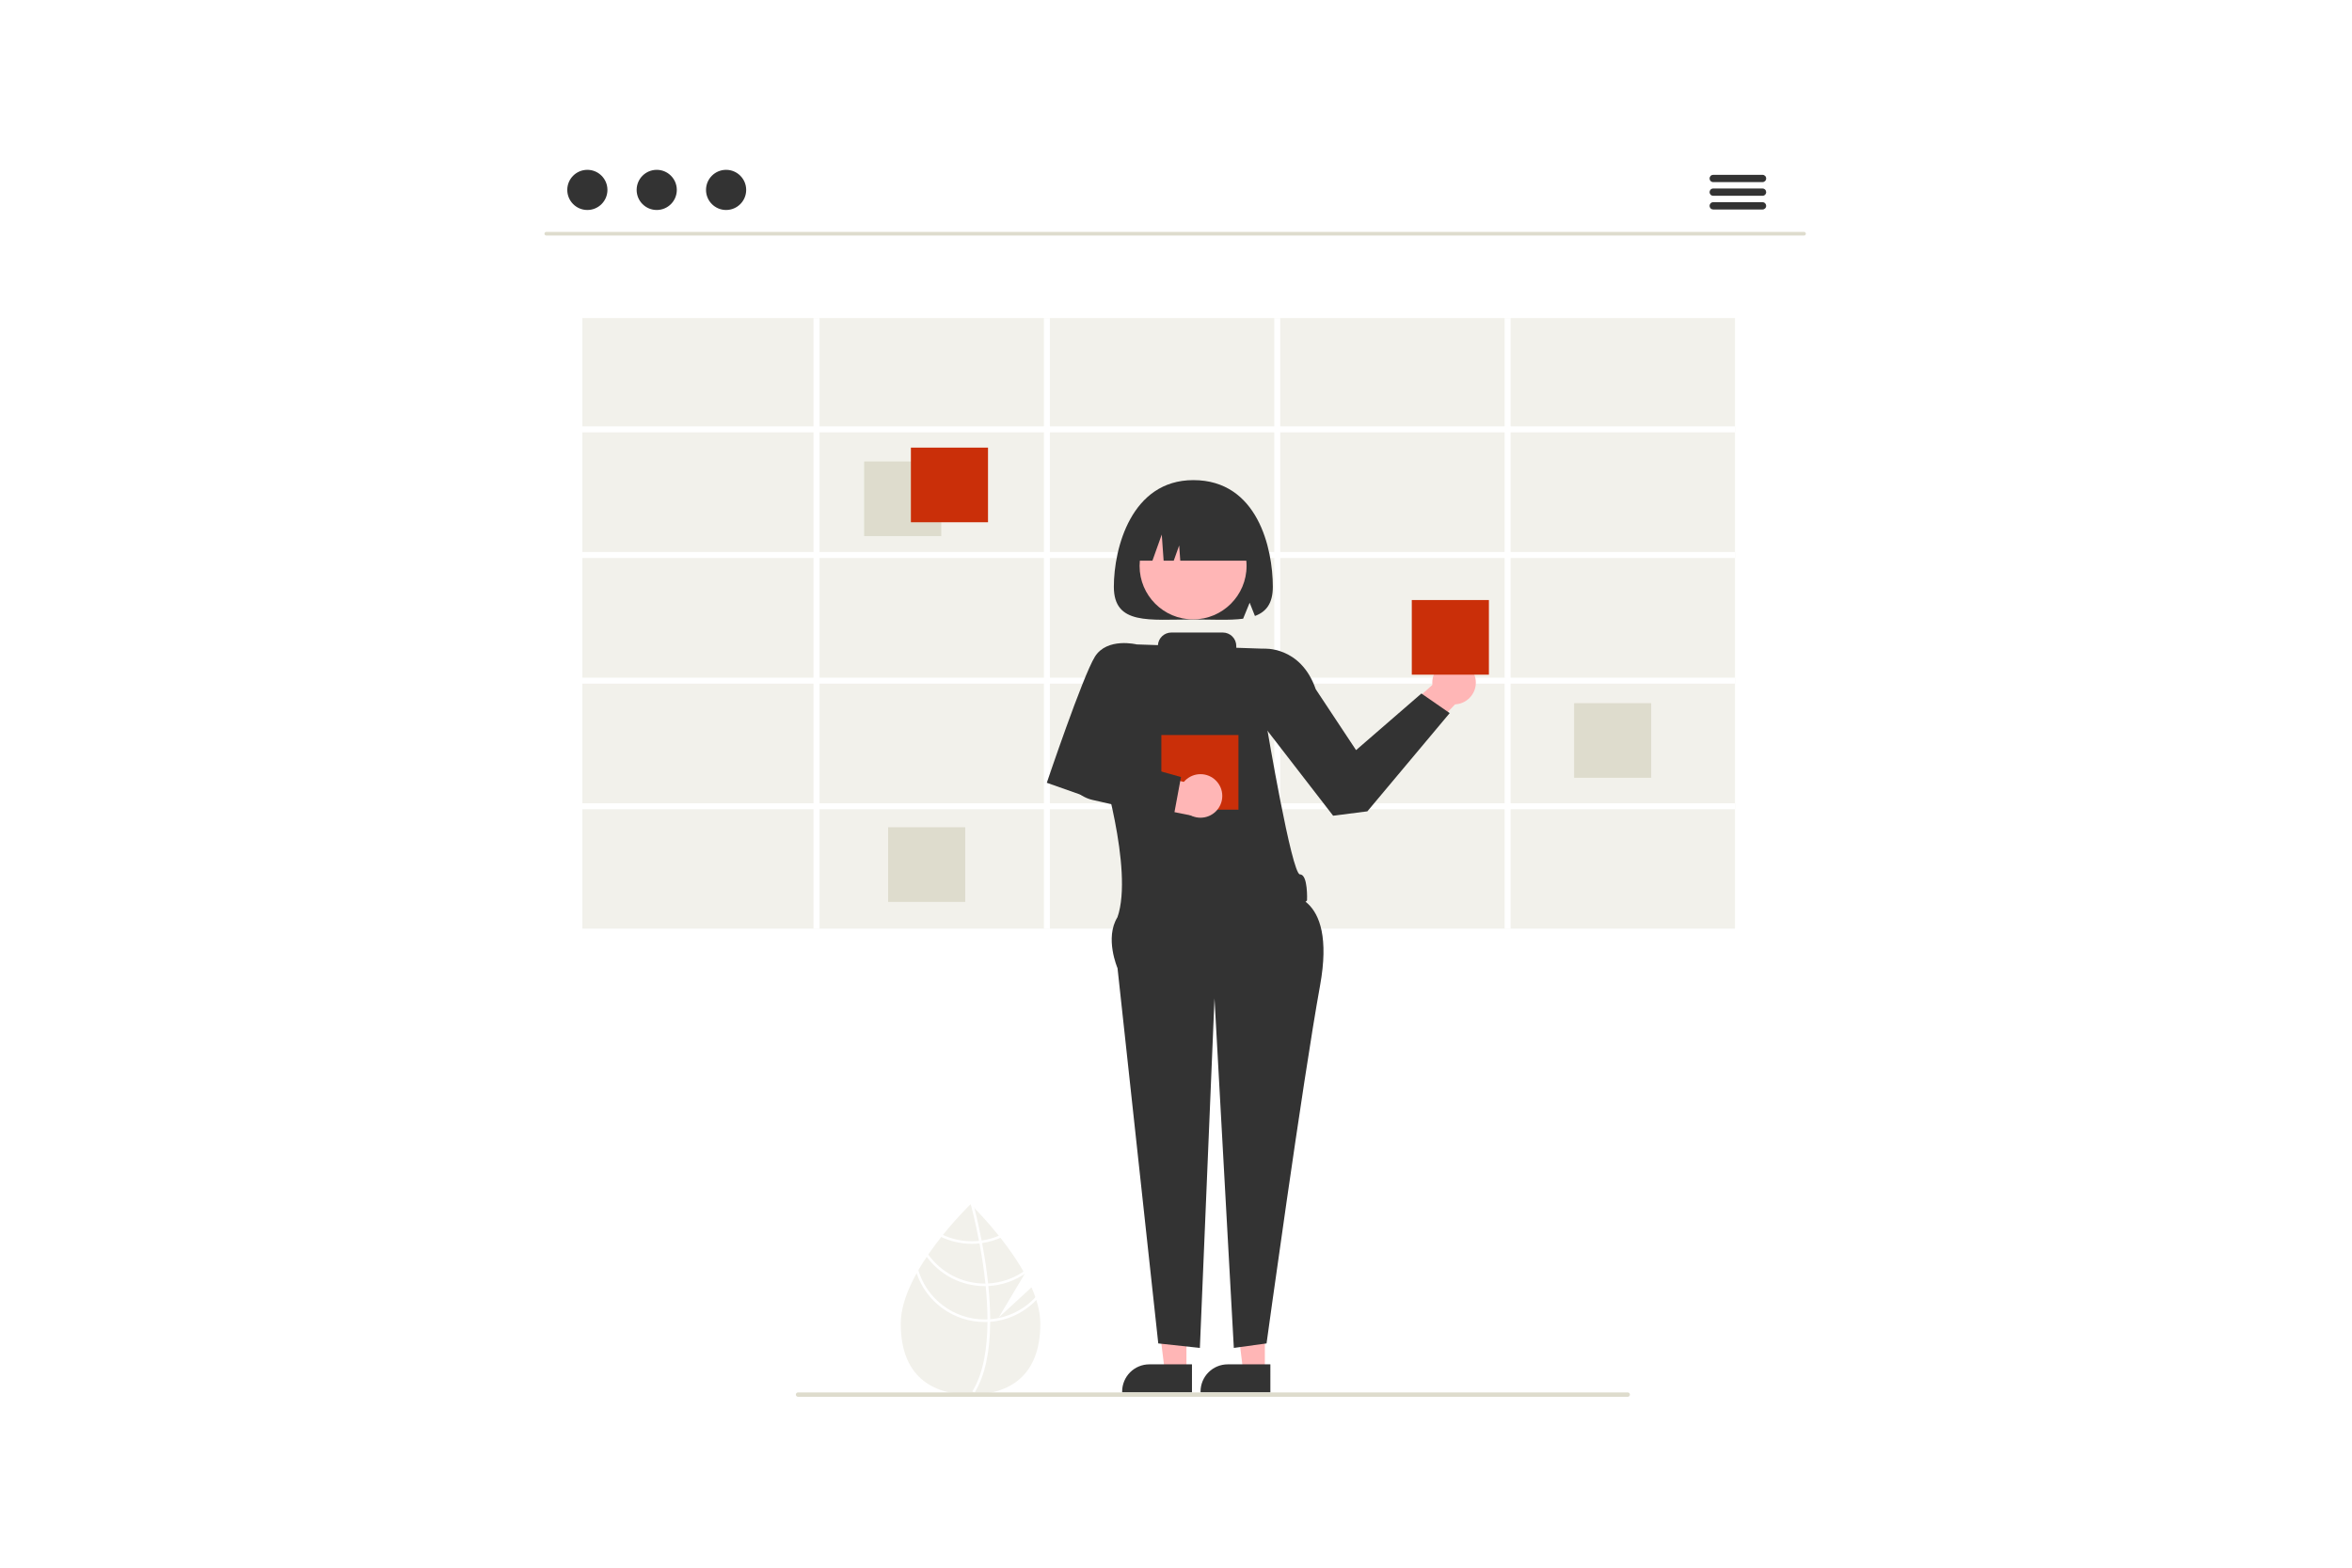 <svg width="1080" height="720" viewBox="0 0 1080 720" fill="none" xmlns="http://www.w3.org/2000/svg">
<rect width="1080" height="720" fill="white"/>
<g clip-path="url(#clip0_193_2670)">
<path d="M473.643 591.249L458.558 605.135L470.546 585.021C461.102 567.894 445.655 553.092 445.655 553.092C445.655 553.092 413.609 583.795 413.609 607.929C413.609 632.063 427.957 640.49 445.655 640.49C463.353 640.49 477.701 632.063 477.701 607.929C477.701 602.557 476.111 596.86 473.643 591.249Z" fill="#F2F1EB"/>
<path d="M454.679 605.887V607.077C454.609 620.905 452.277 631.694 447.701 639.291C447.636 639.402 447.565 639.508 447.5 639.62L446.988 639.308L446.499 639.002C451.576 630.798 453.372 619.203 453.437 607.142C453.443 606.753 453.449 606.358 453.443 605.964C453.425 600.858 453.113 595.693 452.612 590.676C452.577 590.287 452.536 589.892 452.495 589.498C451.8 582.878 450.798 576.553 449.774 571.059C449.703 570.67 449.626 570.281 449.55 569.899C447.777 560.606 445.969 553.874 445.557 552.384C445.51 552.202 445.481 552.102 445.475 552.078L446.034 551.919L446.04 551.913L446.605 551.754C446.611 551.778 446.711 552.113 446.876 552.738C447.506 555.07 449.144 561.401 450.751 569.751C450.822 570.128 450.899 570.517 450.969 570.906C451.805 575.364 452.624 580.346 453.272 585.576C453.437 586.889 453.584 588.184 453.714 589.462C453.761 589.857 453.802 590.252 453.837 590.64C454.379 596.064 454.66 601.147 454.679 605.887Z" fill="white"/>
<path d="M450.751 569.751C450.356 569.804 449.956 569.857 449.55 569.898C448.446 570.012 447.337 570.069 446.228 570.069C441.5 570.076 436.831 569.021 432.565 566.983C432.318 567.295 432.071 567.608 431.817 567.926C436.305 570.116 441.234 571.252 446.228 571.247C447.412 571.247 448.596 571.184 449.773 571.059C450.174 571.017 450.574 570.964 450.969 570.906C454.226 570.438 457.393 569.479 460.362 568.061C460.109 567.737 459.862 567.419 459.62 567.107C456.81 568.42 453.821 569.311 450.751 569.751Z" fill="white"/>
<path d="M453.713 589.462C453.307 589.486 452.901 589.498 452.494 589.498C452.371 589.503 452.241 589.503 452.117 589.503C446.995 589.503 441.948 588.265 437.407 585.893C432.866 583.521 428.967 580.086 426.04 575.882C425.805 576.229 425.569 576.577 425.339 576.93C428.39 581.184 432.41 584.651 437.066 587.042C441.723 589.434 446.883 590.681 452.117 590.681C452.282 590.681 452.447 590.681 452.612 590.675C453.024 590.669 453.431 590.658 453.837 590.64C460.125 590.318 466.187 588.192 471.298 584.515C471.11 584.168 470.921 583.82 470.727 583.473C465.759 587.082 459.847 589.164 453.713 589.462Z" fill="white"/>
<path d="M454.679 605.887C454.267 605.922 453.855 605.946 453.442 605.964C453.001 605.981 452.559 605.993 452.117 605.993C445.234 605.985 438.538 603.748 433.032 599.616C427.526 595.484 423.507 589.68 421.576 583.073C421.311 583.55 421.046 584.021 420.793 584.498C422.969 591.09 427.166 596.828 432.79 600.899C438.413 604.969 445.176 607.164 452.117 607.171C452.559 607.171 453.001 607.165 453.437 607.142C453.855 607.13 454.267 607.106 454.679 607.077C463.006 606.425 470.774 602.634 476.41 596.47C476.286 596.035 476.145 595.605 476.004 595.169C470.56 601.379 462.911 605.223 454.679 605.887Z" fill="white"/>
<path d="M828.394 108.177H250.838C250.616 108.176 250.404 108.088 250.247 107.93C250.091 107.773 250.003 107.561 250.003 107.339C250.003 107.117 250.091 106.904 250.247 106.747C250.404 106.59 250.616 106.501 250.838 106.5H828.394C828.616 106.501 828.828 106.59 828.985 106.747C829.142 106.904 829.229 107.117 829.229 107.339C829.229 107.561 829.142 107.773 828.985 107.93C828.828 108.088 828.616 108.176 828.394 108.177Z" fill="#DEDCCD"/>
<path d="M269.706 96.442C274.798 96.442 278.926 92.313 278.926 87.221C278.926 82.128 274.798 78 269.706 78C264.613 78 260.485 82.128 260.485 87.221C260.485 92.313 264.613 96.442 269.706 96.442Z" fill="#333333"/>
<path d="M301.559 96.442C306.652 96.442 310.78 92.313 310.78 87.221C310.78 82.128 306.652 78 301.559 78C296.467 78 292.338 82.128 292.338 87.221C292.338 92.313 296.467 96.442 301.559 96.442Z" fill="#333333"/>
<path d="M333.413 96.442C338.505 96.442 342.633 92.313 342.633 87.221C342.633 82.128 338.505 78 333.413 78C328.32 78 324.192 82.128 324.192 87.221C324.192 92.313 328.32 96.442 333.413 96.442Z" fill="#333333"/>
<path d="M809.309 83.64H786.677C786.233 83.639 785.808 83.461 785.495 83.147C785.182 82.833 785.006 82.407 785.006 81.964C785.006 81.52 785.182 81.094 785.495 80.78C785.808 80.466 786.233 80.289 786.677 80.287H809.309C809.53 80.286 809.749 80.329 809.953 80.413C810.157 80.497 810.342 80.62 810.499 80.776C810.655 80.932 810.779 81.117 810.864 81.321C810.948 81.525 810.992 81.743 810.992 81.964C810.992 82.184 810.948 82.403 810.864 82.606C810.779 82.81 810.655 82.995 810.499 83.151C810.342 83.307 810.157 83.43 809.953 83.514C809.749 83.598 809.53 83.641 809.309 83.64Z" fill="#333333"/>
<path d="M809.309 89.927H786.677C786.233 89.925 785.808 89.748 785.495 89.434C785.182 89.119 785.006 88.694 785.006 88.25C785.006 87.807 785.182 87.381 785.495 87.067C785.808 86.753 786.233 86.575 786.677 86.574H809.309C809.53 86.573 809.749 86.616 809.953 86.7C810.157 86.784 810.342 86.907 810.499 87.063C810.655 87.219 810.779 87.403 810.864 87.607C810.948 87.811 810.992 88.03 810.992 88.25C810.992 88.471 810.948 88.689 810.864 88.893C810.779 89.097 810.655 89.282 810.499 89.438C810.342 89.594 810.157 89.717 809.953 89.801C809.749 89.885 809.53 89.927 809.309 89.927Z" fill="#333333"/>
<path d="M809.309 96.214H786.677C786.233 96.212 785.808 96.035 785.495 95.721C785.182 95.406 785.006 94.981 785.006 94.537C785.006 94.094 785.182 93.668 785.495 93.354C785.808 93.04 786.233 92.862 786.677 92.861H809.309C809.53 92.86 809.749 92.903 809.953 92.987C810.157 93.071 810.342 93.194 810.499 93.35C810.655 93.506 810.779 93.691 810.864 93.894C810.948 94.098 810.992 94.317 810.992 94.537C810.992 94.758 810.948 94.977 810.864 95.18C810.779 95.384 810.655 95.569 810.499 95.725C810.342 95.881 810.157 96.004 809.953 96.088C809.749 96.172 809.53 96.215 809.309 96.214Z" fill="#333333"/>
<path d="M796.679 146.086H267.399V426.506H796.679V146.086Z" fill="#F2F1EB"/>
<path d="M796.679 198.576V195.826H693.649V146.086H690.899V195.826H587.869V146.086H585.119V195.826H482.089V146.086H479.339V195.826H376.309V146.086H373.559V195.826H267.399V198.576H373.559V253.526H267.399V256.276H373.559V311.226H267.399V313.976H373.559V368.916H267.399V371.666H373.559V426.506H376.309V371.666H479.339V426.506H482.089V371.666H585.119V426.506H587.869V371.666H690.899V426.506H693.649V371.666H796.679V368.916H693.649V313.976H796.679V311.226H693.649V256.276H796.679V253.526H693.649V198.576L796.679 198.576ZM479.339 368.916H376.309V313.976H479.339V368.916ZM479.339 311.226H376.309V256.276H479.339V311.226ZM479.339 253.526H376.309V198.576H479.339V253.526ZM585.119 368.916H482.089V313.976H585.119V368.916ZM585.119 311.226H482.089V256.276H585.119V311.226ZM585.119 253.526H482.089V198.576H585.119V253.526ZM690.899 368.916H587.869V313.976H690.899V368.916ZM690.899 311.226H587.869V256.276H690.899V311.226ZM690.899 253.526H587.869V198.576H690.899V253.526Z" fill="white"/>
<path d="M432.214 211.939H396.805V246.22H432.214V211.939Z" fill="#DEDCCD"/>
<path d="M758.214 322.939H722.805V357.22H758.214V322.939Z" fill="#DEDCCD"/>
<path d="M443.214 379.939H407.805V414.22H443.214V379.939Z" fill="#DEDCCD"/>
<path d="M453.679 205.58H418.27V239.86H453.679V205.58Z" fill="#CA2F09"/>
<path d="M620.13 348.076L662.149 310.639L674.545 316.781L624.149 369.639L620.13 348.076Z" fill="#FFB6B6"/>
<path d="M667.679 323.506C673.202 323.506 677.679 319.029 677.679 313.506C677.679 307.983 673.202 303.506 667.679 303.506C662.156 303.506 657.679 307.983 657.679 313.506C657.679 319.029 662.156 323.506 667.679 323.506Z" fill="#FFB6B6"/>
<path d="M580.799 629.856H570.856L566.126 591.506L580.8 591.507L580.799 629.856Z" fill="#FFB6B6"/>
<path d="M583.334 639.494L551.275 639.492V639.087C551.276 635.778 552.59 632.604 554.93 630.264C557.27 627.924 560.444 626.609 563.754 626.609L583.335 626.61L583.334 639.494Z" fill="#333333"/>
<path d="M544.799 629.856H534.856L530.126 591.506L544.8 591.507L544.799 629.856Z" fill="#FFB6B6"/>
<path d="M547.334 639.494L515.275 639.492V639.087C515.276 635.778 516.59 632.604 518.93 630.264C521.27 627.924 524.444 626.609 527.754 626.609L547.335 626.61L547.334 639.494Z" fill="#333333"/>
<path d="M589.149 410.639C589.149 410.639 614.149 408.639 606.149 452.639C598.149 496.639 581.578 617.001 581.578 617.001L566.555 619.065L557.679 458.506L550.964 619.066L531.857 617.001L513.149 444.639C513.149 444.639 507.142 430.781 513.146 421.21C519.149 411.639 589.149 410.639 589.149 410.639Z" fill="#333333"/>
<path d="M573.149 301.639L580.09 297.92C580.09 297.92 597.191 296.462 604.17 316.55L622.679 344.506L652.679 318.506L665.679 327.506L627.87 372.63L612.149 374.639L578.149 330.639L573.149 301.639Z" fill="#333333"/>
<path d="M547.963 220.506C519.445 220.506 511.463 251.833 511.463 269.506C511.463 287.179 527.804 284.506 547.963 284.506C556.615 284.506 564.559 284.994 570.815 284.159L573.824 276.812L576.245 282.9C581.38 281.013 584.463 277.178 584.463 269.506C584.463 251.833 577.463 220.506 547.963 220.506Z" fill="#333333"/>
<path d="M547.84 284.477C561.405 284.477 572.401 273.48 572.401 259.916C572.401 246.351 561.405 235.354 547.84 235.354C534.276 235.354 523.279 246.351 523.279 259.916C523.279 273.48 534.276 284.477 547.84 284.477Z" fill="#FFB6B6"/>
<path d="M519.462 257.506H529.177L533.462 245.506L534.319 257.506H538.962L541.462 250.506L541.962 257.506H576.462C576.462 250.61 573.723 243.997 568.847 239.121C563.971 234.245 557.358 231.506 550.462 231.506H545.462C538.567 231.506 531.954 234.245 527.078 239.121C522.202 243.997 519.462 250.61 519.462 257.506Z" fill="#333333"/>
<path d="M683.679 275.58H648.27V309.86H683.679V275.58Z" fill="#CA2F09"/>
<path d="M596.92 401.591C593.149 401.639 581.791 334.241 581.791 334.241L580.09 297.921L567.679 297.503V296.687C567.679 295.048 567.028 293.475 565.869 292.316C564.71 291.157 563.137 290.506 561.498 290.506H537.86C536.29 290.507 534.779 291.105 533.635 292.181C532.49 293.256 531.798 294.727 531.699 296.294L521.966 295.967L505.11 349.521C505.11 349.521 520.643 399.281 513.146 421.21C513.146 421.21 586.184 427.482 600.167 413.56C600.167 413.56 600.691 401.542 596.92 401.591Z" fill="#333333"/>
<path d="M526.149 302.639L521.966 295.967C521.966 295.967 508.356 292.602 502.753 301.62C497.149 310.639 480.679 359.506 480.679 359.506L497.679 365.506L516.971 338.46L526.149 302.639Z" fill="#333333"/>
<path d="M568.679 337.58H533.27V371.86H568.679V337.58Z" fill="#CA2F09"/>
<path d="M506.103 349.969L493.784 348.666C493.006 350.326 492.616 352.14 492.643 353.973C492.67 355.806 493.113 357.608 493.94 359.244C494.766 360.88 495.954 362.307 497.413 363.416C498.872 364.525 500.564 365.288 502.361 365.647L551.105 375.375L546.02 359.716L506.103 349.969Z" fill="#FFB6B6"/>
<path d="M551.251 375.555C556.774 375.555 561.251 371.078 561.251 365.555C561.251 360.032 556.774 355.555 551.251 355.555C545.729 355.555 541.251 360.032 541.251 365.555C541.251 371.078 545.729 375.555 551.251 375.555Z" fill="#FFB6B6"/>
<path d="M538.768 375.859L501.633 367.374C498.942 366.752 496.458 365.445 494.42 363.581C492.382 361.717 490.86 359.358 490.001 356.733L488.5 352.105L498.137 344.521L542.29 356.862L538.768 375.859Z" fill="#333333"/>
<path d="M747.439 641.506H366.439C366.174 641.506 365.919 641.4 365.732 641.213C365.544 641.025 365.439 640.771 365.439 640.506C365.439 640.241 365.544 639.986 365.732 639.799C365.919 639.611 366.174 639.506 366.439 639.506H747.439C747.704 639.506 747.959 639.611 748.146 639.799C748.334 639.986 748.439 640.241 748.439 640.506C748.439 640.771 748.334 641.025 748.146 641.213C747.959 641.4 747.704 641.506 747.439 641.506Z" fill="#DEDCCD"/>
</g>
<defs>
<clipPath id="clip0_193_2670">
<rect width="579.232" height="563.506" fill="white" transform="translate(250 78)"/>
</clipPath>
</defs>
</svg>

